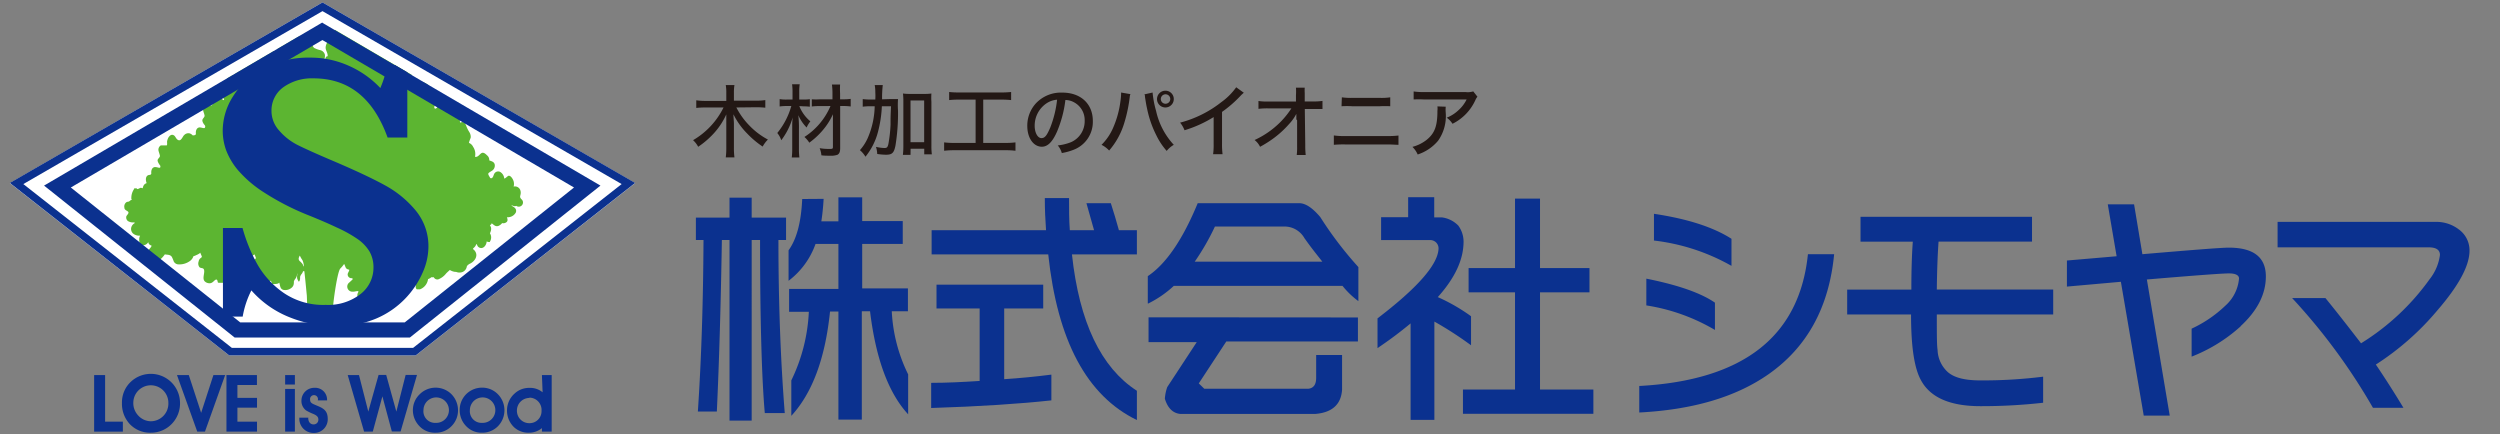 <svg xmlns="http://www.w3.org/2000/svg" xmlns:xlink="http://www.w3.org/1999/xlink" width="328" height="57" viewBox="0 0 328 57"><rect x="0" y="0" width="328" height="57" fill="#808080" stroke="none"/><defs><clipPath id="a"><polygon points="53.79 44.28 78.83 24.35 42.31 2.96 5.78 24.35 30.82 44.28 53.79 44.28" style="fill:none"/></clipPath></defs><title>head-logo_new</title><polygon points="42.31 0.32 1.29 24.02 30.07 46.63 54.55 46.63 83.33 24.02 42.31 0.32 42.31 0.32" style="fill:#fff"/><path d="M95.71,28.55V25.93h2.91v2.62h4.51v2.94h-1c0,8.43.3,16,.83,22.7h-2.62c-.39-4.44-.62-12-.62-22.7h-1.1V55.18H95.71V31.49h-1c-.13,7.82-.33,15.34-.66,22.5H91.56c.47-7.06.7-14.54.74-22.5h-1V28.55Zm12.35-2.46c-.06,1.06-.16,2.05-.3,2.95H110V25.89h3.12V29h5.32v3h-5.32v5.84h6v3H117a21,21,0,0,0,2.15,8.28v5.24q-3.87-4.19-5-13.52h-1.08V55.05H110V40.87H108.9c-.63,6.16-2.33,10.7-5.08,13.69l0-4.65a22.94,22.94,0,0,0,2.3-9h-2.59v-3H110V32h-3a10.44,10.44,0,0,1-3.54,4.84v-4c1.06-1.46,1.65-3.67,1.79-6.73Z" style="fill:#0b318f"/><path d="M136.87,37.35v3.12h-5.12v9.28q3.06-.2,6.19-.6v3.38c-4.25.46-9.47.8-15.77,1v-3.3c2.08,0,4.2-.11,6.36-.25V40.47h-5.66V37.35Zm.37-7.15c-.1-1.35-.16-2.75-.16-4.21h3.18c0,1.49,0,2.89.1,4.21h3.18c-.33-1.19-.66-2.38-1-3.54h3.2c.37,1.16.74,2.35,1.06,3.54h2.36v3.18h-8.52q1.44,13.32,8.52,17.89v3.84c-6.56-3.18-10.43-10.4-11.63-21.73h-15.3V30.2Z" style="fill:#0b318f"/><path d="M150.59,39.81V36.23c2.38-1.59,4.57-4.77,6.55-9.57h13.33c.82,0,1.75.63,2.75,1.82a48.12,48.12,0,0,0,5,6.56v4.47a11.18,11.18,0,0,1-2.08-2H154a14,14,0,0,1-3.37,2.32m27.53,1.82v3.15H160.89l-3.61,5.5L158,51h13.68c.67-.09,1-.56,1-1.42v-3h3.4v4.55c-.13,1.92-1.28,3-3.54,3.18H154.89c-1-.08-1.69-.77-2.06-2a5.77,5.77,0,0,1,.31-1.52l3.87-5.9h-6.32V41.63Zm-7-10.37a3,3,0,0,0-2.63-1.56H159.4a31.69,31.69,0,0,1-2.65,4.61h16.74c-.73-.93-1.53-1.92-2.32-3.05" style="fill:#0b318f"/><path d="M188.17,25.87v2.65h1a3.66,3.66,0,0,1,2.16,1.08,3.58,3.58,0,0,1,.69,2.09c0,2.36-1.12,4.77-3.38,7.29A24.08,24.08,0,0,1,193,41.49V45.3a46.91,46.91,0,0,0-4.81-3.11v12.9h-3.12V42.43a52.69,52.69,0,0,1-4.34,3.24v-3.9q7.77-5.93,8-9.05a1.09,1.09,0,0,0-1-1.22h-6.53v-3h3.55V25.87Zm10.6,9.3V26.06h3.28v9.11h6.49v3.18h-6.49V51.11h7v3.18H191.94V51.11h6.83V38.35h-6.09V35.17Z" style="fill:#0b318f"/><path d="M232,49.12c-4.31,3-9.95,4.64-16.93,5V50.64q20.47-1.1,22.13-17.29h3.44q-1,10.44-8.64,15.77m-16-9V36.56c4.17.83,7.18,1.89,9,3.15v3.58a25.33,25.33,0,0,0-9-3.22m1-8.51V28.05c4.41.66,7.78,1.75,10.17,3.28v3.55A26.85,26.85,0,0,0,217,31.56" style="fill:#0b318f"/><path d="M254.11,41.26c0,2.53,0,4.05.1,4.65a4.1,4.1,0,0,0,1.38,2.94c.87.73,2.26,1.06,4.25,1.06a63.87,63.87,0,0,0,8.22-.49v3.42a72.38,72.38,0,0,1-8.22.45c-3.91,0-6.5-1.09-7.75-3.3-.93-1.59-1.36-4.48-1.36-8.73h-8.38V38h8.42c0-2.39.06-4.51.19-6.29H244.1V28.44h22.5V31.7H254.34c-.13,1.78-.2,3.87-.23,6.29h15.27v3.27Z" style="fill:#0b318f"/><path d="M294,42.79a20.87,20.87,0,0,1-6.46,4V43.12a16.23,16.23,0,0,0,4.41-3,5.38,5.38,0,0,0,1.81-3.58c0-.43-.46-.67-1.32-.67s-4.53.27-10.77.8l3,17.86h-3.41l-3-17.56-7.08.63V34.18l6.52-.56-1.16-6.81h3.45l1.09,6.54c6.6-.56,10.37-.86,11.33-.86,3.24,0,4.87,1.25,4.87,3.78,0,2.32-1.12,4.5-3.31,6.52" style="fill:#0b318f"/><path d="M319.8,40.7a35.68,35.68,0,0,1-8.09,7.13c1.26,1.86,2.46,3.75,3.62,5.67h-4a78.66,78.66,0,0,0-10.6-14.39h4.37c1.63,2,3.18,4,4.67,5.93a31.22,31.22,0,0,0,9-8.41,6.44,6.44,0,0,0,1.35-3.18c0-.66-.49-1-1.49-1H298.82V29.11h20.84a4.83,4.83,0,0,1,2.95,1A3.38,3.38,0,0,1,324,32.88c0,2-1.43,4.61-4.2,7.82" style="fill:#0b318f"/><path d="M96.61,14.1a9.58,9.58,0,0,0,1.67,2.33,9.57,9.57,0,0,0,2.47,1.88,3.89,3.89,0,0,0-.69.92A12,12,0,0,1,98,17.49,9.53,9.53,0,0,1,96.23,15c0,.45.06.88.06,1.23v3.17a9.09,9.09,0,0,0,.07,1.25H95.22a9.09,9.09,0,0,0,.07-1.25V16.21c0-.29,0-.77,0-1.2a9.44,9.44,0,0,1-1.84,2.7,11.49,11.49,0,0,1-1.85,1.55,3.14,3.14,0,0,0-.67-.87,10.15,10.15,0,0,0,4-4.29H92.56a11.81,11.81,0,0,0-1.21.06v-1a8.55,8.55,0,0,0,1.21.08h2.73V12.16a5.46,5.46,0,0,0-.07-1h1.14a5.61,5.61,0,0,0-.07,1v1.05h2.89a8,8,0,0,0,1.23-.08v1a11.87,11.87,0,0,0-1.22-.06Z" style="fill:#231815"/><path d="M104.87,13.92a5,5,0,0,0,1.45,2,3.56,3.56,0,0,0-.49.81,5.33,5.33,0,0,1-1.09-1.62,14.83,14.83,0,0,1,.08,1.85V19.5a9,9,0,0,0,.06,1.16h-1a9,9,0,0,0,.06-1.16V17.17c0-.28,0-.48,0-.6A9.46,9.46,0,0,1,104,15.4a8.93,8.93,0,0,1-1.5,3,2.89,2.89,0,0,0-.52-.95,9.73,9.73,0,0,0,1.84-3.54h-.61a6.17,6.17,0,0,0-.92.06V13a4.85,4.85,0,0,0,1,.06h.69v-1a7.26,7.26,0,0,0-.06-1h1a6.4,6.4,0,0,0-.06,1v1h.6a4.92,4.92,0,0,0,.79-.05V14a6.7,6.7,0,0,0-.79-.05Zm2.73,0a7.85,7.85,0,0,0-1.09.05v-.94a8.28,8.28,0,0,0,1.1,0h1.61v-.75a8.66,8.66,0,0,0-.07-1.19h1.07a10.9,10.9,0,0,0,0,1.19v.75h.39a6.49,6.49,0,0,0,1-.06v1a6.77,6.77,0,0,0-1-.06h-.38l0,5.52c0,.49-.1.73-.36.88a2.64,2.64,0,0,1-1,.12c-.37,0-.72,0-1.1-.05a3.4,3.4,0,0,0-.23-.94,7.05,7.05,0,0,0,1.17.1c.49,0,.57,0,.57-.26l0-4.29a8.74,8.74,0,0,1-1,1.68,10,10,0,0,1-2.1,2.05,3.45,3.45,0,0,0-.64-.75,9,9,0,0,0,3.42-4.06Z" style="fill:#231815"/><path d="M116.69,13c.51,0,.82,0,1.13,0a11.06,11.06,0,0,0,0,1.54,26.42,26.42,0,0,1-.33,4.53c-.19,1-.45,1.23-1.24,1.23a7.88,7.88,0,0,1-1.16-.1,3.55,3.55,0,0,0-.16-.93,6,6,0,0,0,1.09.15c.34,0,.43-.09.53-.5a18.15,18.15,0,0,0,.29-2.56c0-1,0-1,.06-2.42h-1.2a15.76,15.76,0,0,1-.48,3.25,8.6,8.6,0,0,1-1.67,3.37,3.46,3.46,0,0,0-.73-.86,6.1,6.1,0,0,0,1-1.53,11,11,0,0,0,.94-4.23h-.57a7.53,7.53,0,0,0-1,.06v-1a8,8,0,0,0,1.14.06h.51a8.48,8.48,0,0,0,0-1,4.33,4.33,0,0,0-.08-.9h1.06a14.64,14.64,0,0,0-.09,1.87Zm2.77,7.32h-1a9.71,9.71,0,0,0,.06-1.18V13.36a8.68,8.68,0,0,0-.05-1.09,6.37,6.37,0,0,0,.92.05h1.89a6.12,6.12,0,0,0,.92-.05,8.3,8.3,0,0,0,0,1.09v5.8a8.38,8.38,0,0,0,.06,1.09h-1v-.74h-1.79Zm0-1.66h1.79V13.18h-1.79Z" style="fill:#231815"/><path d="M125.81,13.07a11.57,11.57,0,0,0-1.28.06V12.07a10.57,10.57,0,0,0,1.29.06h5.56a11.08,11.08,0,0,0,1.28-.06v1.06a12,12,0,0,0-1.28-.06H129v5.68h2.9a10,10,0,0,0,1.33-.07v1.1a9.87,9.87,0,0,0-1.33-.07h-6.71a10.42,10.42,0,0,0-1.32.07v-1.1a9.93,9.93,0,0,0,1.34.07H128V13.07Z" style="fill:#231815"/><path d="M138.69,17.25c-.6,1.37-1.23,2-2,2-1.1,0-1.91-1.15-1.91-2.73a4.34,4.34,0,0,1,1.12-2.95,4.51,4.51,0,0,1,3.48-1.42c2.42,0,4,1.48,4,3.72a3.92,3.92,0,0,1-2.47,3.76,7.81,7.81,0,0,1-1.6.45,2.68,2.68,0,0,0-.53-1,6.6,6.6,0,0,0,1.72-.42,3,3,0,0,0,1.81-2.82,2.64,2.64,0,0,0-1.42-2.43,2.37,2.37,0,0,0-1.11-.29A15.28,15.28,0,0,1,138.69,17.25Zm-1.42-3.67a3.52,3.52,0,0,0-1.52,2.92c0,.91.39,1.62.89,1.62s.75-.46,1.16-1.4a14.17,14.17,0,0,0,.89-3.64A2.89,2.89,0,0,0,137.27,13.58Z" style="fill:#231815"/><path d="M148.31,12.35a1.5,1.5,0,0,0-.09.39,19.32,19.32,0,0,1-.7,3.34,9.82,9.82,0,0,1-2,3.67,3.61,3.61,0,0,0-1-.75A7,7,0,0,0,146,16.86a12.57,12.57,0,0,0,1-3.57,8.33,8.33,0,0,0,.09-1v-.15Zm2.91-.21a13,13,0,0,0,.46,2.42A9.55,9.55,0,0,0,154,19a3.38,3.38,0,0,0-.93.8,9,9,0,0,1-1.37-2.07,13.83,13.83,0,0,1-1.21-3.51c-.09-.4-.12-.57-.27-1.51,0-.15,0-.2-.07-.33ZM154,13a1.1,1.1,0,1,1-1.09-1.1A1.09,1.09,0,0,1,154,13Zm-1.7,0a.61.61,0,0,0,.61.61.62.62,0,1,0-.61-.61Z" style="fill:#231815"/><path d="M163.19,12.17a4,4,0,0,0-.47.44,15.67,15.67,0,0,1-2.39,2.07v4.18a10.13,10.13,0,0,0,.07,1.37h-1.24a8.93,8.93,0,0,0,.07-1.37v-3.5a16,16,0,0,1-3.82,1.73,3.67,3.67,0,0,0-.58-1,14.71,14.71,0,0,0,5.41-2.69,8.37,8.37,0,0,0,1.95-1.95Z" style="fill:#231815"/><path d="M170.08,15.66c0-.12,0-.21,0-.72a5.82,5.82,0,0,1-.94,1.32,12.8,12.8,0,0,1-2.21,2,14.89,14.89,0,0,1-1.61,1,2.45,2.45,0,0,0-.72-.89A11.57,11.57,0,0,0,168,16a11.16,11.16,0,0,0,1.43-1.78h-3a10.1,10.1,0,0,0-1.32.06V13.25a7.53,7.53,0,0,0,1.35.07h3.57V12.5a7.5,7.5,0,0,0,0-1h1.15a5.22,5.22,0,0,0,0,.69v1.12h1.09a7.54,7.54,0,0,0,1.24-.07V14.3c-.27,0-.7,0-1.23,0h-1.09l.06,4.72a11.07,11.07,0,0,0,.06,1.32h-1.18a7.25,7.25,0,0,0,.05-1.09V19l0-3.22Z" style="fill:#231815"/><path d="M175,17.77a9.32,9.32,0,0,0,1.49.08h5.45a11.21,11.21,0,0,0,1.54-.07V19c-.37,0-.83-.05-1.53-.05h-5.48A14,14,0,0,0,175,19Zm1.05-5a8.73,8.73,0,0,0,1.44.07H181a7.84,7.84,0,0,0,1.4-.07v1.17a12.4,12.4,0,0,0-1.38,0h-3.59a12.44,12.44,0,0,0-1.42,0Z" style="fill:#231815"/><path d="M189.68,14a4.37,4.37,0,0,0,0,.79,5.6,5.6,0,0,1-1,3.67A5.85,5.85,0,0,1,186,20.27a3.15,3.15,0,0,0-.69-1,5.16,5.16,0,0,0,1.85-.91c1.07-.86,1.43-1.81,1.43-3.82a2.47,2.47,0,0,0,0-.58Zm4.16-1.31a1.68,1.68,0,0,0-.27.44,6.42,6.42,0,0,1-3,3.11,3,3,0,0,0-.76-.8,4.77,4.77,0,0,0,1.56-1,4.56,4.56,0,0,0,1.05-1.39h-5.61a11.72,11.72,0,0,0-1.34,0V12a9,9,0,0,0,1.35.08h5.47a2.4,2.4,0,0,0,1-.09Z" style="fill:#231815"/><path d="M42.31,1.46,81.56,24.15,54.2,45.64H30.42L3.06,24.15,42.31,1.46m0-1.14L1.29,24,30.07,46.63H54.54L83.33,24,42.31.32Z" style="fill:#0b318f"/><g style="clip-path:url(#a)"><path d="M68.39,26.12c-.21-.26-.16-.31-.09-.63a1,1,0,0,0-.06-.6.74.74,0,0,0-.85-.41,1.31,1.31,0,0,0,0-.68c-.07-.28-.38-.79-.66-.74-.11,0-.57.52-.58.31a1.09,1.09,0,0,0-.58-.84.59.59,0,0,0-.73.28c-.08.14-.14.46-.28.53a.19.19,0,0,1-.25,0c-.1-.18-.3-.46-.24-.58s.3-.24.43-.33a.8.8,0,0,0,.41-.83c-.08-.4-.44-.44-.72-.56a.76.76,0,0,0-.28-.65c-.2-.2-.46-.44-.72-.31s-.48.59-.87.49a1.67,1.67,0,0,0-.25-1.31,1,1,0,0,0-.54-.51.08.08,0,0,1,0,0v0c0-.16.21-.6.23-.73a1.18,1.18,0,0,0-.21-.73,4.79,4.79,0,0,1-.4-.82c-.17-.47-.46-.54-.77-.37-.14-.37.11-.79,0-1.21a1.56,1.56,0,0,0-.65-.85.61.61,0,0,0-1,.21l0,0a.24.24,0,0,0-.1-.25,1,1,0,0,0-1.08-.15l-.09.1h0l-.09.12a.4.4,0,0,1-.2.17.14.14,0,0,1-.11,0c-.18-.08,0-.5.09-.58a.29.29,0,0,0,0-.35,1.32,1.32,0,0,0-.66-.41A3,3,0,0,1,56,12.6c-.14-.08.08-.09.14-.11.61-.21.47-1,0-1.37s-1.08-.58-1.46,0c-.12.17-.16.4-.28.56s-.25,0-.41-.16a.66.66,0,0,0,.19-.09.34.34,0,0,0,.11-.45.92.92,0,0,0-.68-.38l-.42-.05c-.06,0-.4-.26-.26-.33.43-.22.93.12,1.19-.52a1.12,1.12,0,0,0,.06-.23.09.09,0,0,1,0-.05,1.7,1.7,0,0,0,0-.22s0,0,0,0a.83.83,0,0,0-.06-.21h0a1,1,0,0,0-.1-.21l0,0-.12-.17h0a3.58,3.58,0,0,0-.53-.56.69.69,0,0,0-1-.06l-.12-.14a1.08,1.08,0,0,0-.3-.21.79.79,0,0,0,.38-.22,1.36,1.36,0,0,0,.19-1.2c-.08-.27-.24-.7-.52-.75s-.38.15-.44.4l-.43.06a.76.76,0,0,0-1.1-.47c-.3.11-.47,0-.72-.25s-.09-.17-.05-.35a1.27,1.27,0,0,0,0-.61A1.15,1.15,0,0,0,48,3.44c-.26.09-.4.43-.55.67a2.48,2.48,0,0,1-.19.26.18.18,0,0,0,0,.08l0,0A3.15,3.15,0,0,1,47,4.11a.45.45,0,0,0-.46-.46,1.72,1.72,0,0,0-.59.12l-.13,0a.75.75,0,0,0,.2-.26c.12-.25-.12-.43-.29-.5A1.22,1.22,0,0,0,44,3.68a1.91,1.91,0,0,0-.08,1.16c.08.27,0,.21-.22.22a.84.84,0,0,0-.41.11,1.5,1.5,0,0,0-.55.91c-.09.47.23.74.25,1.18,0,0,0,.08,0,.12-.21,0-.27.17-.3.34a.5.5,0,0,1-.13,0,1.07,1.07,0,0,0,.07-.53.83.83,0,0,0-.57-.6,3.48,3.48,0,0,1-.82-.29h0c-.25-.17-.32-.65-.48-.92a.71.71,0,0,0-.82-.26c-.3.07-.55.11-.7-.31a1.88,1.88,0,0,0-.36-.65c-.51-.58-.92.13-1.12.62a2.83,2.83,0,0,1-.2.43c-.09.16-.36.11-.51.12a.77.77,0,0,0-.66.63,2.22,2.22,0,0,0,.18,1.06.62.62,0,0,0-.12.19.91.91,0,0,0-.24-.4.51.51,0,0,0-.49-.08c-.1,0-.54.18-.48-.08s.18-.61,0-.89a.73.73,0,0,0-.45-.23c-.3,0-.53.1-.8-.13s-.83-.09-1.16.21-.7.35-.82.76a1.93,1.93,0,0,0-.06.49.76.76,0,0,1,0,.15L31.8,7a.18.18,0,0,0-.2,0,.62.62,0,0,0-.77.27,1,1,0,0,0-.14.6.81.81,0,0,0,.07.35,1.74,1.74,0,0,0,.1.19h0l-.06,0a1.09,1.09,0,0,0-.31.79.88.88,0,0,0,.31.57c-.3.17-.79,0-1,.51a.92.92,0,0,0,.08.85s.17.2.19.14a.53.53,0,0,0,0,.12.48.48,0,0,0-.24.29c0,.06,0,.12-.05.19l-.24.13a.94.94,0,0,0-.25.34h0s0,0,0,.05a.19.19,0,0,0,0,.08.86.86,0,0,0,0,.17,1,1,0,0,0,.13.48.24.24,0,0,1-.13,0c-.28-.15-.32-.53-.62-.65s-.52.12-.66.36a1.86,1.86,0,0,0-.16.47.43.43,0,0,0,0,.12,1.56,1.56,0,0,1,0,.31h0a.31.31,0,0,1-.05.1l0,0h-.08l-.09,0h0l-.08,0h0l-.06,0H27l-.05,0,0,0s-.05,0-.08.07a.68.68,0,0,0-.19.7c.05.19.13.37.16.56s-.22.36-.28.55.12.51.28.69a.28.28,0,0,1,0,.4.75.75,0,0,1-.2,0,2.33,2.33,0,0,0-.38-.08.46.46,0,0,0-.46.24.8.8,0,0,0-.1.32,1.06,1.06,0,0,0,0,.25c0,.23-.22.21-.32.23l-.1,0a.93.93,0,0,0-.39-.26.75.75,0,0,0-.73.23.47.47,0,0,0-.11.13h0c-.18.28-.36.67-.68.51s-.33-.53-.63-.65-.51.12-.66.35a1.94,1.94,0,0,0-.16.48s0,.07,0,.11a1.72,1.72,0,0,1,0,.32h0a.16.16,0,0,1-.05.1l0,0H21.7l-.08,0h-.05l-.08,0h-.35l-.05,0,0,0-.09.07a.67.67,0,0,0-.18.71c.05.18.12.36.16.56s-.23.36-.29.54.13.51.28.7A.28.28,0,0,1,21,22a.44.44,0,0,1-.2,0,2.57,2.57,0,0,0-.38-.08.47.47,0,0,0-.47.24.86.86,0,0,0-.1.32,1.06,1.06,0,0,0,0,.25c0,.23-.22.21-.32.23-.44.1-.46.64-.29,1.07a.65.65,0,0,0-.38.28,1,1,0,0,0-.13.39,1,1,0,0,0-.26-.06c-.11,0-.41.24-.48.14l-.07-.07h0l-.06,0h-.12l-.09,0h0l-.07.05,0,0,0,0,0,0h0l0,0,0,0h0a.21.21,0,0,0,0,.06,2.07,2.07,0,0,0-.35,1.13s0,.05,0,.08v0h0a449546480175.86,449546480175.86,0,0,1,0,.06s0,0,0,0l0,0h0a.64.64,0,0,0,.1.13.23.23,0,0,0-.11,0h0l0,0c-.09.05-.17.13-.26.19l0,0-.1.05a.57.57,0,0,0-.29.08.7.7,0,0,0-.25.7c0,.32.32.37.49.54s-.17.45-.23.59a.6.6,0,0,0,.2.63,1.28,1.28,0,0,0,.85.17l.05.1a.9.9,0,0,0-.42.46.81.81,0,0,0,.19.9,1.26,1.26,0,0,0,.86.29h.07a1.14,1.14,0,0,0-.12.49c0,.28.07.71.36.77a.84.84,0,0,0,.84-.42l0,0a.44.44,0,0,0,.22.37,1.12,1.12,0,0,0,.22.11,1.22,1.22,0,0,1-.29.41,1.37,1.37,0,0,0-.34.74c-.07.72.73,1,1.19.92a1.73,1.73,0,0,0,.79-.48,3.58,3.58,0,0,0,.38-.46c.33.08.69,0,.92.34a5.39,5.39,0,0,1,.25.6.72.72,0,0,0,.52.37,2.35,2.35,0,0,0,1.59-.43,1.25,1.25,0,0,0,.47-.64,1.37,1.37,0,0,0,.35-.13,2.06,2.06,0,0,0,.57-.33s0,0,0,.05.12.28.17.42-.11.21-.22.3a.72.72,0,0,0-.19.39.79.79,0,0,0,.1.73c.21.23.58,0,.63.47s-.31,1.13.15,1.47a.88.88,0,0,0,.74.16.91.91,0,0,0,.28-.17c.21-.18.52-.56.6,0a.13.13,0,0,0,.14.13c.22,0,.43,0,.65,0s.18-.28.26.09.14.62.47.72a1.24,1.24,0,0,0,1-.21.83.83,0,0,0,.32-.37,1.07,1.07,0,0,0,.06-.27.75.75,0,0,0,0-.21.87.87,0,0,1,.21-.39,1.27,1.27,0,0,0,.23-.69c.09.08.05.09.05.23a1.4,1.4,0,0,0,0,.41,1.32,1.32,0,0,0,.23.44.71.71,0,0,0,.15-.42.75.75,0,0,0,0-.21,1,1,0,0,1,.2-.39,1.22,1.22,0,0,0,.1-1.29A1.75,1.75,0,0,0,32,34.4c-.24-.23-.15-.48,0-.7.27.22.53.13.82,0a2.06,2.06,0,0,0,.57-.33s0,0,0,0,.12.28.17.42-.11.21-.23.3a.79.79,0,0,0-.18.38.81.81,0,0,0,.1.74c.21.23.58,0,.63.47s-.31,1.13.15,1.46a.88.88,0,0,0,.74.17.91.91,0,0,0,.28-.17c.21-.18.51-.56.6,0a.13.13,0,0,0,.14.13c.21,0,.43,0,.65-.06s.18-.27.26.1.14.62.47.72a1.26,1.26,0,0,0,1-.21.89.89,0,0,0,.32-.37,1.07,1.07,0,0,0,.06-.27.75.75,0,0,0,0-.21.9.9,0,0,1,.2-.39,1.22,1.22,0,0,0,.24-.69c.08.08,0,.09,0,.23a1.44,1.44,0,0,0,0,.41,1.42,1.42,0,0,0,.23.44l.09-.15a1,1,0,0,0,.06-.27.75.75,0,0,0,0-.21,1,1,0,0,1,.2-.39,1,1,0,0,0,.19-.37l.17,0c.15,1.27.29,2.89.32,3.12s.06,2.68.17,2.77a2,2,0,0,0,1.11.46,4.14,4.14,0,0,0,1.64-.21c.27-.2.58-.28.49-.7s.56-5.4,1-5.8a4.15,4.15,0,0,0,.49-.59c.1.16.15.39.25.55a.6.6,0,0,0,.37.19c.17,0-.13.44-.14.53a.48.48,0,0,0,.4.59c.17,0,.34.06.19.21l-.4.37a.67.67,0,0,0,.42,1.2,1.65,1.65,0,0,0,.49-.06c.19,0,.41-.11.22.23a.68.68,0,0,0,.19.82,1.17,1.17,0,0,0,.86.2.89.89,0,0,0,.35-.14c.1-.06.16-.32.25-.34s.37.15.55.16.23-.11.31-.2a1.67,1.67,0,0,0,.32-1.1.3.3,0,0,0,0-.1,1.11,1.11,0,0,0,.76,0c.58-.2.7-1.16.45-1.75-.14-.3-.37-.4-.58-.6a1.26,1.26,0,0,0,.81.2c.34,0,.6-.32.67-.68H52a.7.7,0,0,0,.32.4,1.68,1.68,0,0,0,.8.18c-.14.18-.31.34-.23.63a.68.68,0,0,0,.66.43c.06.26.19.52.46.48a1.5,1.5,0,0,0,.53-.24l0,.14h0v.05s0,.06,0,.08a.83.83,0,0,0,0,.15.29.29,0,0,0,0,.09.5.5,0,0,0,0,.13l0,.09s0,.08,0,.12l0,.08.06.1,0,.07.08.07.06,0,.1,0,.06,0h.2a1.66,1.66,0,0,0,1.06-1.34,1.57,1.57,0,0,0,.44-.25h0a1.1,1.1,0,0,0,.31,0,.51.51,0,0,0,.62.27,2.43,2.43,0,0,0,1-.76c.16-.17.33-.31.49-.46a1.65,1.65,0,0,0,.69.25h.13a1.12,1.12,0,0,0,.88,0,.94.94,0,0,0,.53-.73l.13-.18a.48.48,0,0,0,.17-.12c.56-.2,1.23-.92.82-1.62a.92.92,0,0,0-.28-.31.14.14,0,0,1,0-.14,1.05,1.05,0,0,0,.38-.49c.08-.18.14.15.21.23a.59.59,0,0,0,.4.23c.4.05.75-.41.77-.86h0a1.17,1.17,0,0,0,.25.07.25.25,0,0,0,.12,0l0,0,.06,0,0,0,0,0,0-.06,0,0h0l0,0a1,1,0,0,0,0-1.08,1.73,1.73,0,0,0,.12-.33.86.86,0,0,0,0-.5,2.54,2.54,0,0,1-.12-.26.25.25,0,0,0,.19-.13c.08-.15,0-.11.17,0a1.86,1.86,0,0,0,.28.21.56.56,0,0,0,.56,0,1.22,1.22,0,0,0,.4-.33.65.65,0,0,0,.51-.08c.28-.17.21-.43.12-.69a1.2,1.2,0,0,0,1.17-.63c.13-.38-.1-.61-.37-.77-.06,0-.21-.17-.26-.17a1,1,0,0,1,.29.08.51.51,0,0,0,.4,0A.52.52,0,0,0,68.39,26.12ZM39.81,34.94h0a1.06,1.06,0,0,0-.09-.25,1.9,1.9,0,0,0-.38-.42c-.26-.24-.14-.51,0-.74a3.12,3.12,0,0,0,.34.6,2.3,2.3,0,0,1,.19.8Z" style="fill:#5cb531"/><path d="M56.21,32.42a8.46,8.46,0,0,1-.76,3.35,11.65,11.65,0,0,1-2.27,3.39,11.49,11.49,0,0,1-3.84,2.64,13.18,13.18,0,0,1-5.36,1,16.2,16.2,0,0,1-6-1.18,13.1,13.1,0,0,1-5-3.52,12.14,12.14,0,0,0-1.14,3.44H29.25V29.91h2.57a21.44,21.44,0,0,0,1.92,4.72,11.51,11.51,0,0,0,3.48,3.8A9.2,9.2,0,0,0,42.73,40a6.94,6.94,0,0,0,4.56-1.41A4.38,4.38,0,0,0,49,35.08,4.13,4.13,0,0,0,48.48,33a5.47,5.47,0,0,0-1.54-1.62,17.14,17.14,0,0,0-2.75-1.53c-1.16-.55-2.49-1.12-4-1.72a33.82,33.82,0,0,1-5.64-2.94,15.43,15.43,0,0,1-3.34-2.88,9,9,0,0,1-1.56-2.65,7.64,7.64,0,0,1-.43-2.53,8.43,8.43,0,0,1,1.37-4.51,10.23,10.23,0,0,1,4-3.65,12.74,12.74,0,0,1,6.1-1.41,12.3,12.3,0,0,1,5.05,1.06,12.8,12.8,0,0,1,4.16,2.93,14.56,14.56,0,0,0,.92-3h2.62v9.49H50.85q-2.79-7.75-9.71-7.76a6.41,6.41,0,0,0-4,1.19,3.75,3.75,0,0,0-1.52,3.08,3.8,3.8,0,0,0,1,2.57A7.88,7.88,0,0,0,39,19q1.55.78,5,2.24,4.18,1.79,6.54,3.09a13.69,13.69,0,0,1,4,3.29A7.34,7.34,0,0,1,56.21,32.42Z" style="fill:#0b318f"/></g><path d="M42.31,5.26l33,19.34L53.1,42.3H31.52L9.29,24.6l33-19.34m0-2.31L5.78,24.35l25,19.93h23l25-19.93L42.31,3Z" style="fill:#0b318f"/><path d="M12.35,56.63V49.21h1.44v6.11h2.33v1.31Z" style="fill:#0b318f"/><path d="M16.62,50.73a3.83,3.83,0,0,1,7,2.14,3.85,3.85,0,0,1-1.08,2.74,3.77,3.77,0,0,1-2.73,1.16A3.66,3.66,0,0,1,17,55.61a3.9,3.9,0,0,1-1-2.71A3.75,3.75,0,0,1,16.62,50.73Zm1.5,3.77a2.28,2.28,0,0,0,1.67.77,2.32,2.32,0,0,0,2.3-2.42,2.3,2.3,0,0,0-4.6,0A2.36,2.36,0,0,0,18.12,54.5Z" style="fill:#0b318f"/><path d="M25.88,56.63l-2.66-7.42h1.55l1.62,4.95L28,49.21h1.54l-2.65,7.42Z" style="fill:#0b318f"/><path d="M29.71,56.63V49.21h4v1.3H31.15V52.2h2.57v1.29H31.15v1.83h2.57v1.31Z" style="fill:#0b318f"/><path d="M37.41,50.45V49.21h1.28v1.24Zm0,.58h1.28v5.6H37.41Z" style="fill:#0b318f"/><path d="M40.44,54.84c0,.52.29.84.68.84a.61.61,0,0,0,.65-.62c0-.35-.18-.53-.61-.73a7.06,7.06,0,0,1-1-.48,1.54,1.54,0,0,1-.61-1.28,1.68,1.68,0,0,1,1.7-1.69,1.56,1.56,0,0,1,1.66,1.65H41.69v0a.52.52,0,1,0-1-.06c0,.44.37.52,1.06.82C42.58,53.64,43,54,43,55a1.79,1.79,0,0,1-1.87,1.8,1.85,1.85,0,0,1-1.85-2h1.19Z" style="fill:#0b318f"/><path d="M47.1,49.21,48.32,54l1.35-4.81h1L52,54l1.22-4.81h1.49l-2.15,7.42H51.41L50.17,52l-1.26,4.63H47.77l-2.15-7.42Z" style="fill:#0b318f"/><path d="M55.06,51.73a2.95,2.95,0,0,1,4.11-.07,3,3,0,0,1,.92,2.11,2.91,2.91,0,0,1-.84,2.13,2.84,2.84,0,0,1-2.12.87A2.75,2.75,0,0,1,55,55.88a3,3,0,0,1-.83-2.08A2.89,2.89,0,0,1,55.06,51.73Zm2.08,3.75a1.67,1.67,0,1,0-1.58-1.69A1.52,1.52,0,0,0,57.14,55.48Z" style="fill:#0b318f"/><path d="M61.15,51.73a2.94,2.94,0,0,1,2.06-.87,2.87,2.87,0,0,1,2.05.8,3,3,0,0,1,.09,4.24,2.87,2.87,0,0,1-2.12.87,2.77,2.77,0,0,1-2.1-.89,3,3,0,0,1-.82-2.08A2.92,2.92,0,0,1,61.15,51.73Zm2.09,3.75a1.67,1.67,0,1,0-1.59-1.69A1.53,1.53,0,0,0,63.24,55.48Z" style="fill:#0b318f"/><path d="M71.1,49.21h1.28v7.42H71.1v-.46a2.65,2.65,0,0,1-1.74.6,2.74,2.74,0,0,1-1.84-.65,3,3,0,0,1-1-2.31,2.94,2.94,0,0,1,1-2.18,2.77,2.77,0,0,1,1.93-.74,2.56,2.56,0,0,1,1.74.58Zm-1.65,3a1.65,1.65,0,0,0-1.63,1.66,1.62,1.62,0,0,0,1.69,1.65,1.57,1.57,0,0,0,1.54-1.63A1.61,1.61,0,0,0,69.45,52.17Z" style="fill:#0b318f"/></svg>